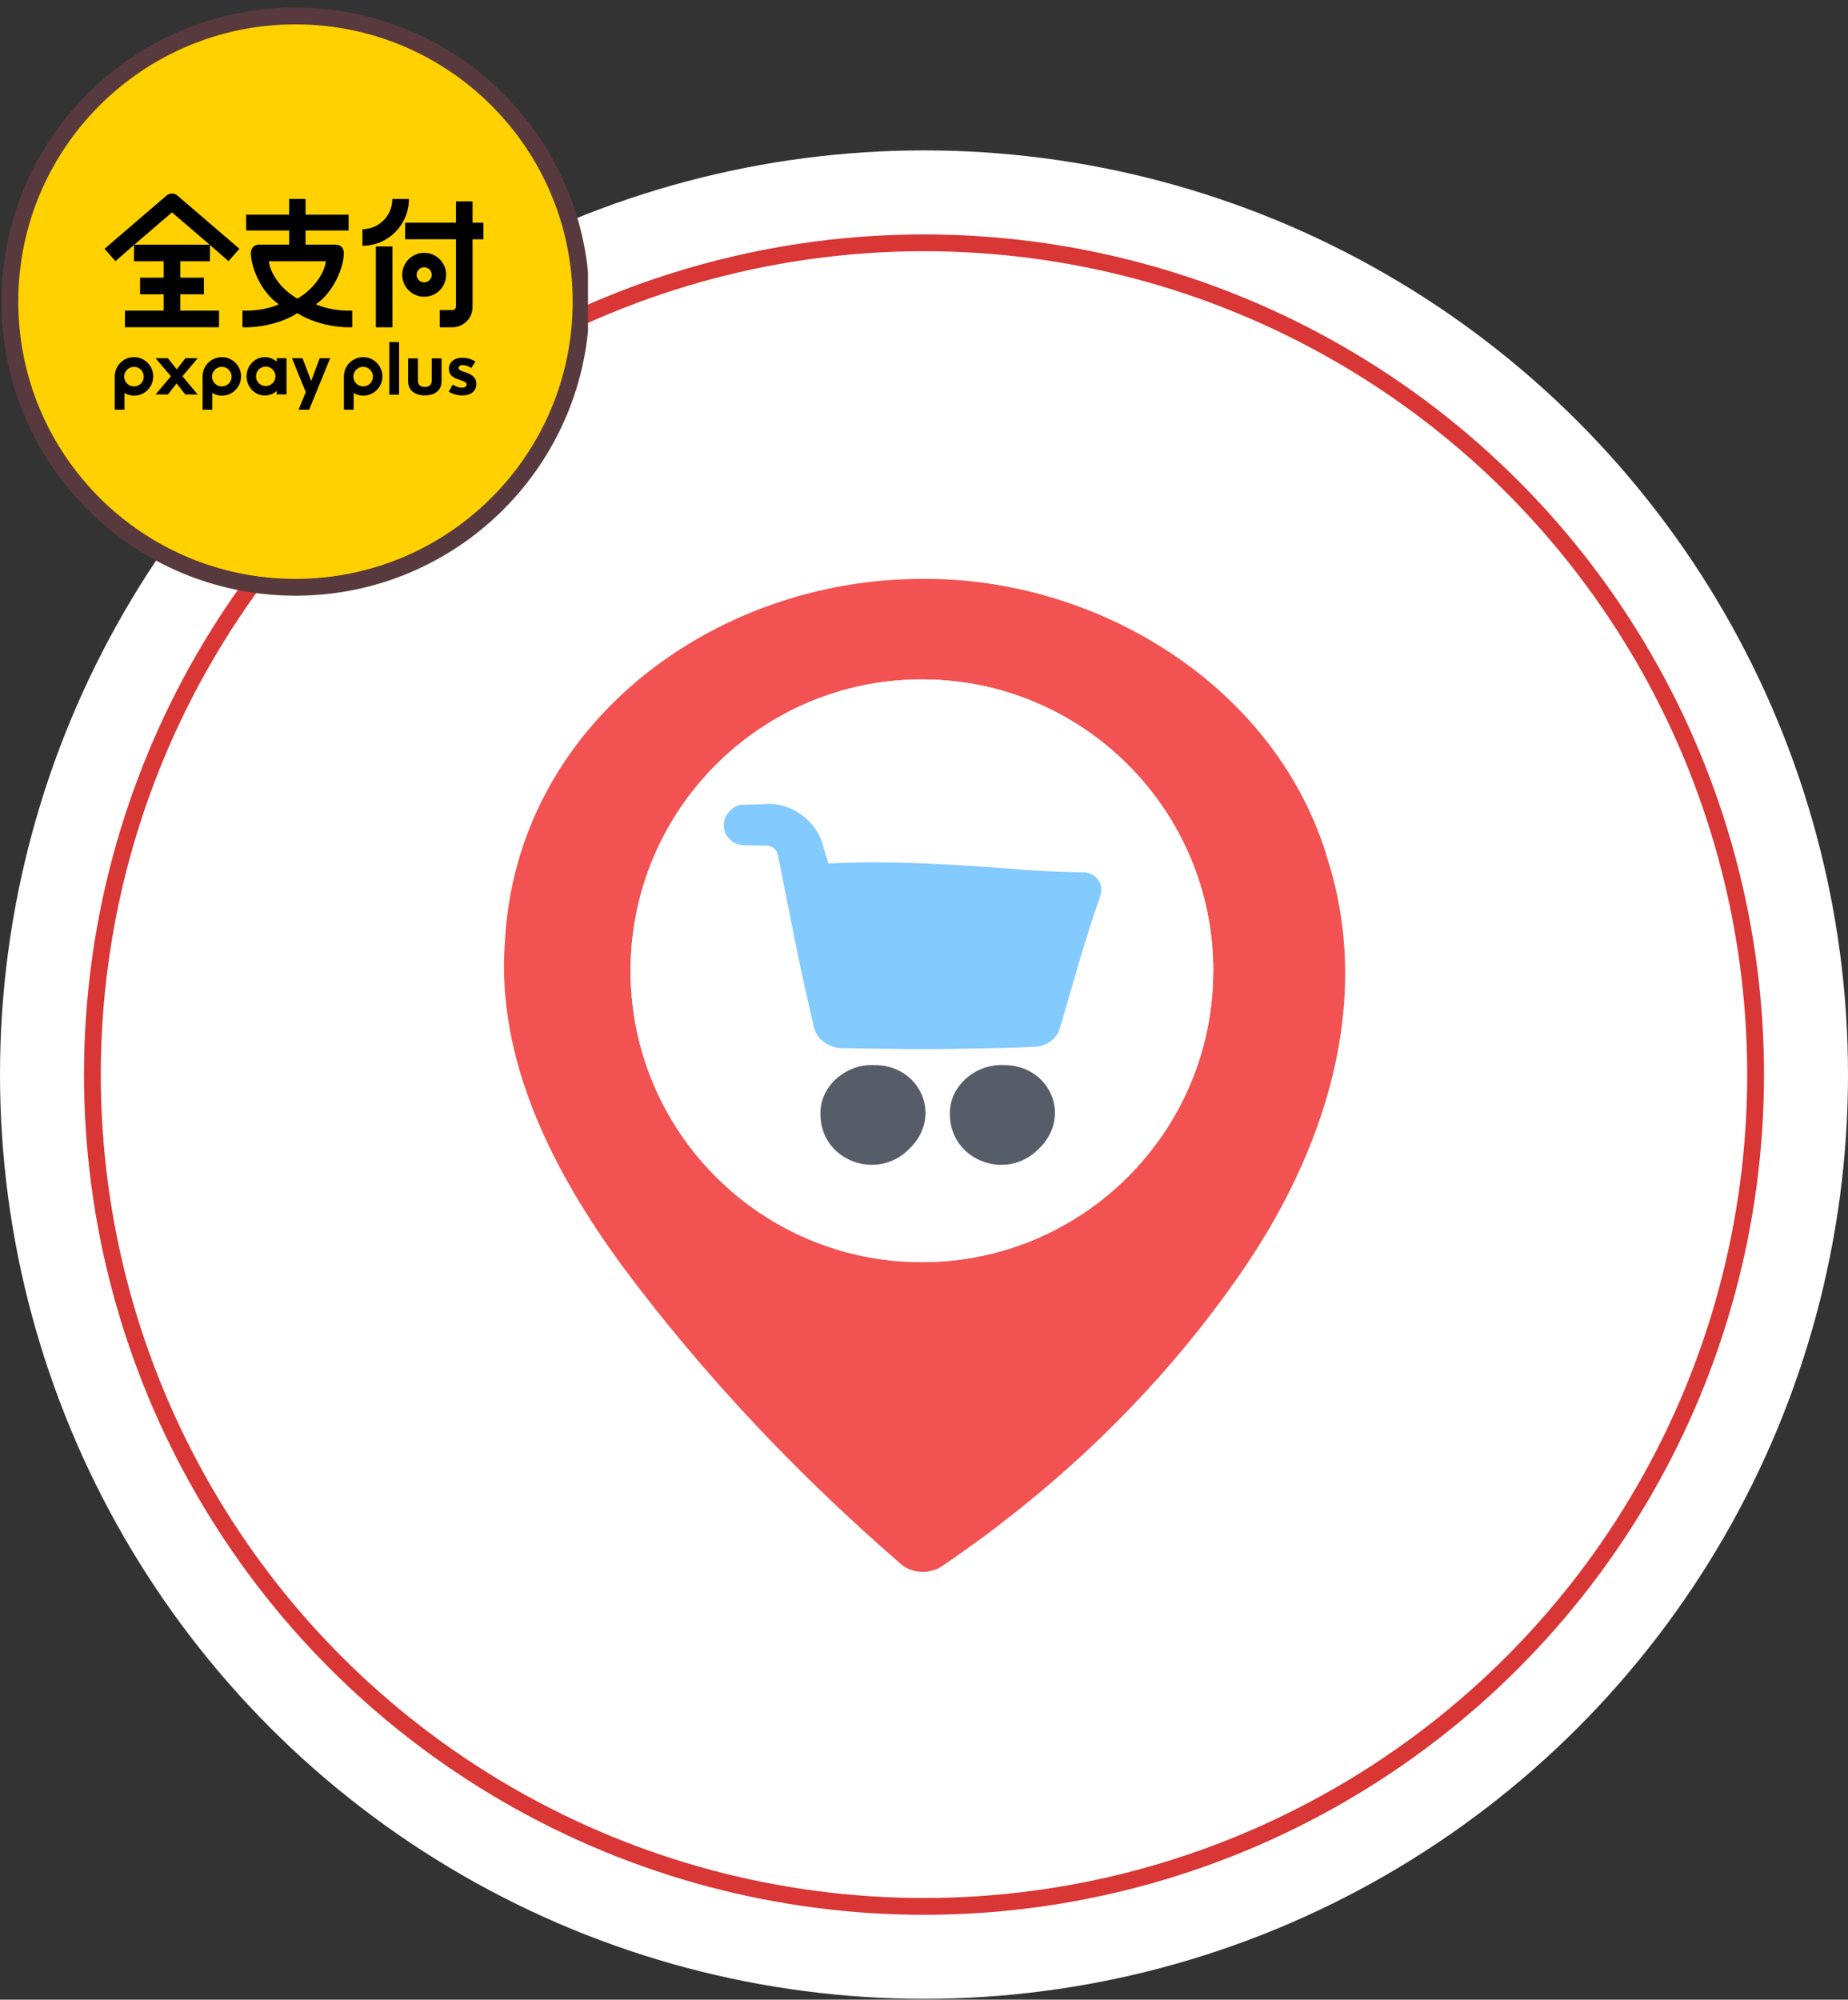 <svg width="220" height="238" viewBox="0 0 220 238" fill="none" xmlns="http://www.w3.org/2000/svg">
<rect x="0" y="0" width="220" height="238" fill="#333333" stroke="none"/>
<g clip-path="url(#clip0_8647_22482)">
<circle cx="110" cy="127.9" r="110" fill="white"/>
<circle cx="110" cy="127.9" r="99" fill="white" stroke="#D93636" stroke-width="2"/>
<g clip-path="url(#clip1_8647_22482)">
<path d="M69.176 35.9C69.176 54.678 53.953 69.9 35.176 69.9C16.398 69.9 1.176 54.678 1.176 35.9C1.176 17.122 16.398 1.9 35.176 1.9C53.953 1.9 69.176 17.122 69.176 35.9Z" fill="#FFD100" stroke="#58393E" stroke-width="2"/>
<path d="M44.744 38.952H46.718V29.331H44.744V38.952ZM56.259 23.972H54.285V26.503H48.23V28.477H54.285V36.474C54.285 36.712 54.089 36.908 53.851 36.908H52.349V38.952H53.851C55.177 38.952 56.259 37.87 56.259 36.544V28.48H57.55V26.506H56.259V23.976V23.972ZM46.704 23.685C46.704 25.68 45.108 27.279 43.144 27.279V29.253C46.196 29.253 48.681 26.768 48.681 23.685H46.707H46.704ZM37.618 36.208C39.711 34.791 40.932 31.802 40.932 30.136C40.932 29.523 40.558 29.117 39.945 29.117H36.375V27.43H41.503V25.55H36.375V23.678H34.426V25.55H29.298V27.43H34.426V29.117H30.856C30.24 29.117 29.869 29.523 29.869 30.136C29.869 31.802 31.08 34.791 33.183 36.208C32.567 36.551 30.859 37.041 28.861 36.974V38.949C31.412 39.047 34.17 38.151 35.399 37.255C36.69 38.147 39.385 39.047 41.937 38.949V36.974C39.938 37.041 38.23 36.53 37.614 36.208H37.618ZM35.402 35.547C33.138 34.22 32.119 32.27 32.014 31.095H38.787C38.682 32.215 37.663 34.22 35.399 35.547H35.402ZM50.498 30.09C49.056 30.09 47.883 31.262 47.883 32.705C47.883 34.147 49.056 35.319 50.498 35.319C51.94 35.319 53.112 34.147 53.112 32.705C53.112 31.262 51.94 30.09 50.498 30.09ZM50.498 33.608C50.001 33.608 49.598 33.205 49.598 32.708C49.598 32.211 50.001 31.808 50.498 31.808C50.995 31.808 51.397 32.211 51.397 32.708C51.397 33.205 50.995 33.608 50.498 33.608ZM19.81 23.29L12.449 29.61L13.744 31.084L15.953 29.155V31.095H19.488V33.047H16.674V35.022H19.488V36.974H14.875V38.949H26.075V36.974H21.462V35.022H24.276V33.047H21.462V31.095H24.997V29.155L27.205 31.084L28.5 29.61L21.14 23.29C20.751 22.947 20.205 22.947 19.806 23.29H19.81ZM15.991 29.12L20.475 25.277L24.958 29.12H15.991Z" fill="black"/>
<path d="M18.2 44.342C18.025 43.45 17.307 42.729 16.411 42.554C14.945 42.27 13.66 43.383 13.66 44.801V48.766H14.822V46.771C15.165 46.974 15.526 47.093 15.953 47.093C17.37 47.093 18.483 45.809 18.2 44.342ZM15.949 45.991C15.305 45.991 14.784 45.469 14.784 44.825C14.784 44.181 15.305 43.66 15.949 43.66C16.593 43.66 17.115 44.181 17.115 44.825C17.115 45.469 16.593 45.991 15.949 45.991Z" fill="black"/>
<path d="M32.946 42.631V43.054C32.565 42.715 32.071 42.508 31.532 42.508C30.328 42.508 29.352 43.53 29.352 44.79C29.352 46.05 30.328 47.072 31.532 47.072C32.071 47.072 32.565 46.866 32.946 46.526V46.943H34.112V42.631H32.946ZM31.634 45.949C30.993 45.949 30.475 45.431 30.475 44.79C30.475 44.15 30.993 43.632 31.634 43.632C32.274 43.632 32.792 44.15 32.792 44.79C32.792 45.431 32.274 45.949 31.634 45.949Z" fill="black"/>
<path d="M28.655 44.342C28.48 43.45 27.762 42.729 26.866 42.554C25.4 42.27 24.115 43.383 24.115 44.801V48.766H25.277V46.771C25.62 46.974 25.981 47.093 26.408 47.093C27.825 47.093 28.938 45.809 28.655 44.342ZM26.408 45.991C25.764 45.991 25.242 45.469 25.242 44.825C25.242 44.181 25.764 43.66 26.408 43.66C27.052 43.66 27.573 44.181 27.573 44.825C27.573 45.469 27.052 45.991 26.408 45.991Z" fill="black"/>
<path d="M38.061 42.631L37.046 45.354L36.014 42.631H34.754L36.402 46.67L35.538 48.766H36.801L39.307 42.631H38.061Z" fill="black"/>
<path d="M23.533 46.95L21.72 44.78L23.537 42.631H22.077L21.038 43.961L19.981 42.631H18.521L20.348 44.783L18.518 46.95H19.991L21.024 45.63L22.06 46.95H23.533Z" fill="black"/>
<path d="M55.357 44.289C54.947 44.16 54.594 44.062 54.594 43.792C54.594 43.568 54.79 43.453 55.059 43.453C55.637 43.453 56.102 43.803 56.102 43.803L56.599 43.033C56.599 43.033 55.934 42.578 55.066 42.578C54.114 42.578 53.439 43.068 53.439 43.901C53.439 44.797 54.209 45.045 54.853 45.262C55.255 45.392 55.542 45.486 55.542 45.756C55.542 46.008 55.339 46.144 54.996 46.144C54.629 46.144 54.216 45.983 53.897 45.773L53.414 46.627C53.859 46.886 54.44 47.065 55.035 47.065C56.064 47.065 56.711 46.55 56.711 45.675C56.711 44.8 55.952 44.492 55.357 44.296V44.289Z" fill="black"/>
<path d="M51.398 45.291C51.398 45.826 51.052 46.06 50.576 46.06C50.1 46.06 49.75 45.822 49.75 45.291V42.655H48.588V45.382C48.588 46.421 49.323 47.058 50.576 47.058C51.829 47.058 52.564 46.421 52.564 45.382V42.655H51.402V45.291H51.398Z" fill="black"/>
<path d="M45.479 44.342C45.304 43.449 44.587 42.728 43.691 42.553C42.224 42.27 40.94 43.383 40.94 44.8V48.766H42.102V46.771C42.444 46.974 42.805 47.093 43.232 47.093C44.65 47.093 45.763 45.808 45.479 44.342ZM43.232 45.99C42.588 45.99 42.066 45.469 42.066 44.825C42.066 44.181 42.588 43.659 43.232 43.659C43.876 43.659 44.398 44.181 44.398 44.825C44.398 45.469 43.876 45.99 43.232 45.99Z" fill="black"/>
<path d="M47.51 40.709H46.348V46.974H47.51V40.709Z" fill="black"/>
</g>
<path d="M157.861 101.612C151.481 81.332 130.371 68.702 109.761 68.902C84.971 68.882 61.391 86.272 60.101 112.202C59.081 126.302 65.921 139.502 73.981 150.542C83.701 163.642 95.011 175.562 107.331 186.222C108.681 187.332 110.841 187.372 112.251 186.332L113.311 185.612C115.321 184.192 117.511 182.652 119.431 181.122C130.171 172.852 139.721 163.012 147.491 151.842C157.691 137.242 163.691 119.152 157.841 101.612H157.861ZM75.071 115.542C75.071 96.392 90.601 80.862 109.751 80.862C128.901 80.862 144.431 96.392 144.431 115.542C144.431 134.692 128.901 150.222 109.751 150.222C90.601 150.222 75.071 134.702 75.071 115.542Z" fill="#F25252"/>
<path d="M144.44 115.542C144.44 96.392 128.91 80.862 109.76 80.862C90.61 80.862 75.07 96.392 75.07 115.542C75.07 134.692 90.6 150.222 109.75 150.222C128.9 150.222 144.43 134.692 144.43 115.542H144.44ZM123.59 136.792C119.78 140.622 113.06 138.132 113.07 132.592C112.99 129.212 116.19 126.632 119.38 126.762C124.94 126.672 127.73 132.912 123.58 136.792H123.59ZM96.73 121.562C96.64 121.132 96.35 119.902 96.25 119.452C95 114.092 93.84 107.882 92.75 102.472L92.6 101.762C92.46 101.002 91.79 100.602 91.01 100.652C90.5 100.632 89.36 100.622 88.84 100.602C87.7 100.722 86.44 99.912 86.23 98.732C85.83 97.252 87.17 95.662 88.7 95.782C89.13 95.782 90.41 95.722 90.87 95.712C94.14 95.342 97.36 97.732 98.06 100.932C98.06 100.932 98.38 101.962 98.62 102.772C106.62 102.362 114.62 102.962 122.6 103.572C124.67 103.712 126.74 103.782 128.81 103.822C129.52 103.772 130.32 104.102 130.73 104.732C131.41 105.602 131 106.732 130.65 107.622C129.71 110.352 128.85 113.122 128.06 115.902L126.45 121.462C126.27 121.962 126.19 122.622 125.86 123.082C125.27 124.062 124.12 124.622 122.97 124.592L122.25 124.632C119.85 124.732 117.42 124.782 115.03 124.812C110.25 124.912 105.38 124.842 100.59 124.752C99.1 124.892 97.33 123.922 96.93 122.362C96.81 122.022 96.82 121.852 96.74 121.562H96.73ZM97.66 132.592C97.58 129.202 100.78 126.632 103.97 126.762C109.53 126.672 112.32 132.912 108.17 136.792C104.36 140.622 97.64 138.132 97.65 132.592H97.66Z" fill="white"/>
<path d="M100.592 124.752C105.372 124.842 110.252 124.912 115.032 124.812C117.422 124.782 119.852 124.732 122.252 124.632L122.972 124.592C124.112 124.612 125.272 124.062 125.862 123.082C126.182 122.622 126.262 121.962 126.452 121.462L128.062 115.902C128.862 113.122 129.712 110.362 130.652 107.622C131.002 106.732 131.412 105.602 130.732 104.732C130.322 104.102 129.522 103.772 128.812 103.822C126.742 103.782 124.672 103.712 122.602 103.572C114.622 102.962 106.632 102.362 98.622 102.772C98.372 101.972 98.062 100.932 98.062 100.932C97.362 97.732 94.152 95.352 90.872 95.712C90.412 95.712 89.142 95.782 88.702 95.782C87.172 95.652 85.832 97.242 86.232 98.732C86.442 99.912 87.702 100.722 88.842 100.602C89.352 100.622 90.492 100.622 91.012 100.652C91.792 100.592 92.462 100.992 92.602 101.762L92.752 102.472C93.842 107.892 94.992 114.092 96.252 119.452C96.352 119.902 96.642 121.132 96.732 121.562C96.812 121.852 96.812 122.022 96.922 122.362C97.322 123.922 99.102 124.892 100.582 124.752H100.592Z" fill="#83CAFF"/>
<path d="M103.981 126.762C100.791 126.632 97.591 129.202 97.671 132.592C97.661 138.132 104.381 140.622 108.191 136.792C112.331 132.912 109.551 126.672 103.991 126.762H103.981Z" fill="#565D69"/>
<path d="M119.392 126.762C116.202 126.632 113.002 129.212 113.082 132.592C113.082 138.132 119.792 140.622 123.602 136.792C127.742 132.912 124.962 126.672 119.402 126.762H119.392Z" fill="#565D69"/>
</g>
<defs>
<clipPath id="clip0_8647_22482">
<rect width="220" height="237" fill="white" transform="translate(0 0.9)"/>
</clipPath>
<clipPath id="clip1_8647_22482">
<rect width="70" height="70" fill="white" transform="translate(0 0.9)"/>
</clipPath>
</defs>
</svg>
